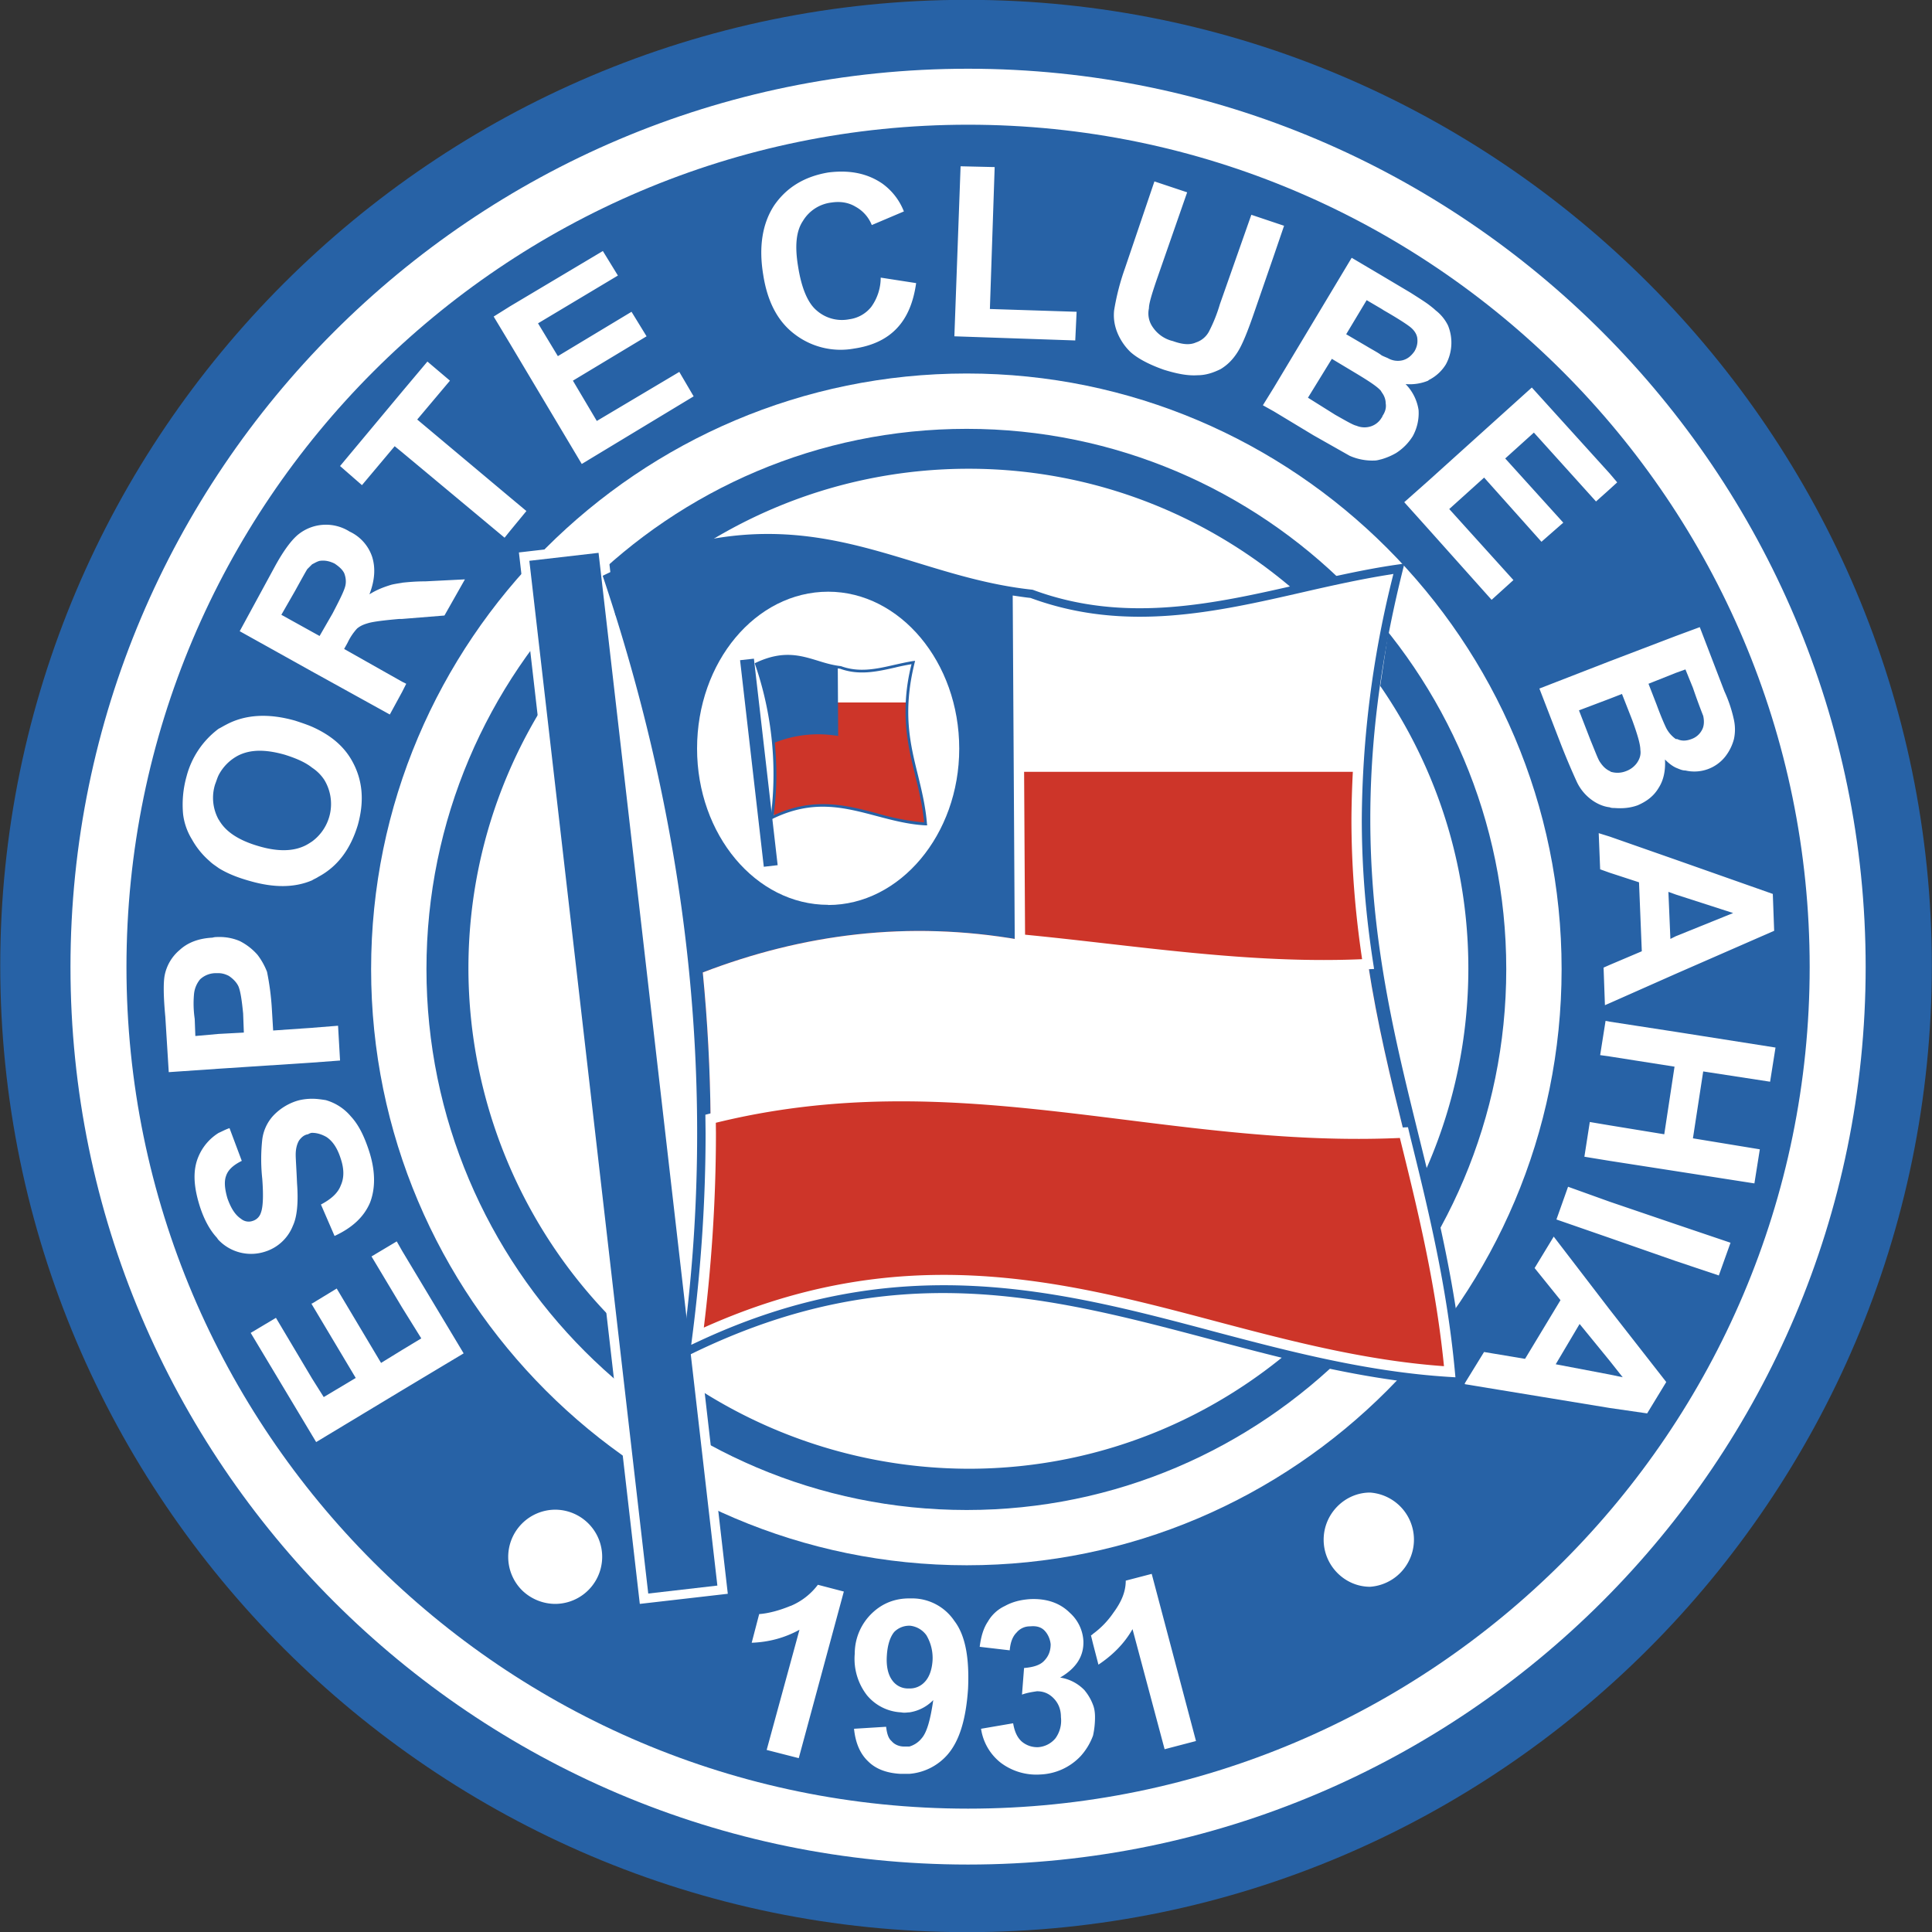 <svg fill="none" height="2426" width="2426" xmlns="http://www.w3.org/2000/svg"><rect width="100%" height="100%" fill="#333333" stroke="none"/><clipPath id="a"><path d="M0 0h2426v2426H0z"/></clipPath><g clip-path="url(#a)"><g clip-rule="evenodd" fill-rule="evenodd"><path d="M1213.9 2426.2c667.6 0 1211.9-545 1211.9-1213.6 0-667.7-544.3-1212.8-1212-1212.8C545.4-.2.3 544.8.3 1212.6c0 668.5 545.1 1213.6 1213.7 1213.6z" fill="#2762a6"/><g fill="#fff"><path d="M88.5 1214.3c0 621.5 505.6 1127 1127 1127 621.5 0 1127.2-505.5 1127.2-1127 0-622-505.6-1128-1127.1-1128-621.5 0-1127.1 506-1127.1 1128zm70.3 0c0-583.2 474-1057.7 1056.8-1057.7 582.7 0 1056.8 474.5 1056.8 1057.7 0 582.7-474.1 1056.8-1056.8 1056.8-582.8 0-1056.8-474.1-1056.8-1056.8z"/><path d="M1216.4 1844.3A629.2 629.2 0 0 1 588.2 1216c0-345.4 282-627.4 628.2-627.4 344.6 0 627.4 282 627.4 627.4 0 346.3-282.8 628.3-627.4 628.3z"/><path d="M466 1216.9c0 412.8 335.5 748.6 747.9 748.6 411.9 0 747-335.8 747-748.6 0-412.4-335.1-747.9-747-747.9C801.5 469 466 804.5 466 1217zm69.5 0c0-374.1 304.3-678.4 678.4-678.4 373.6 0 677.5 304.3 677.5 678.4 0 374.5-304 679.2-677.5 679.2-374.1 0-678.4-304.7-678.4-679.2z"/></g><path d="M767.3 727.5c238.3-112.3 353.1 2.5 527.1 21.4 160.3 59.1 312-9.5 457.7-30.9-114.8 465.4 49.7 676.3 78 1014-322.3-15.5-582-226.3-964.2-40.3 43.7-322.3 6.8-648-98.6-964.2z" fill="#cd3529"/><path d="M1274.7 742v227.2H1717l37.7-252c-186 43.7-335.1 72-480 24.8zm948 616.3l6.8-42.9-125.1-19.7-83.1-12.8-5.2-1-6.8 43 12 1.7 81.4 12.8-12.9 84.9-68.5-11.2-25-4.2-6.8 43.6 31.8 5.2 83 12.9 98.7 15.4 6.8-42.8-84-13.8 12.9-84zM2021.3 1509l-52.3-18.8-14.6 41.1 66.9 23.2 83 29 54 18.1 14.7-41.1-68.6-23.2zm0-458.5l-13.8-4.3 1.8 45.4 12 4.3 36.8 12 3.5 86.6-40.3 17.1-7.7 3.4 1.7 47.2 6-2.6 83-36.8 123.5-54-1.7-46.3-121.7-42.9zm155 96l-72 29.1-6.8 3.4-2.5-59.1 9.4 3.4zM1951 1552.8l-24 39.5 32.5 40.3-44.5 73.7-51.5-8.6-24.8 40.3 182.6 30 47 6.8 24-39.4-71-90.9zm86.6 176.6l-16.3-3.4-67.8-12.9 30-50.6 37.8 46.3zm-137.2-1001l-80.6-89.2 43.8-39.5 72 80.6 27.4-24-72.9-80.6 36-32.5 78 86.5 17.2-15.4 9.4-8.6-9.4-11.1-97.8-108L1793.3 604l-30 26.6 30 33.4 79.7 89.2zm32.6 136.2l26.5 68.6a895 895 0 0 0 20.6 48.8 59 59 0 0 0 19.7 23.2c6 4.2 13.8 7.7 21.5 8.5 1.7.9 4.2.9 6 .9 10.3.8 19.7 0 29.1-3.4 12-5.2 20.6-12 26.6-22.3 6-9.4 8.5-21.5 7.7-35.2 4.3 4.3 8.5 7.8 13.7 10.3 4.3 1.7 7.7 3.5 12 3.5a49.5 49.5 0 0 0 49.7-17.1 60.5 60.5 0 0 0 11.2-22.4c1.7-7.9 1.7-16 0-24a172 172 0 0 0-12-36l-30.9-80.5-30 11.1-83.1 31.7zm171.4-19.7l12-4.3 9.4 23.1a821.7 821.7 0 0 0 12.9 35.2c1.7 7.7.8 13.7-1.7 18A23.6 23.6 0 0 1 2124 928c-6.8 2.6-12.8 2.6-18 0h-1.7a38.7 38.7 0 0 1-12-13.7c-1.7-3.5-6-12.9-12-29.2l-10.3-26.5zm-67.7 26.5l12.8 32.6c6.9 18.9 10.3 30.9 10.3 37.7.9 6-.8 11.2-4.3 16.3a29 29 0 0 1-13.7 10.3 28.8 28.8 0 0 1-18.8.9c-.9 0-.9-1-1.7-1-5.2-2.5-8.6-6-12-11-2.6-3.5-6-13-12-27.5l-14.6-37.7 38.6-14.6zm-263.1-323a60 60 0 0 0 7.7-33.5 59.1 59.1 0 0 0-16.3-32.6c9.6.8 19.3-.6 28.3-4.3l.8-.8a52.7 52.7 0 0 0 21.5-19.7 57 57 0 0 0 2.6-48.9 54 54 0 0 0-15.5-18.9c-2.6-2.5-6-5.1-9.4-7.7-6-4.3-12.9-8.6-22.3-14.6l-36-21.4-37.7-22.3-97.7 162.9-13.8 22.3 13.8 7.7 49.7 30 45.4 25.7a70.3 70.3 0 0 0 30.9 6c3.4 0 6-.9 9.4-1.7a82.1 82.1 0 0 0 18-7.7 66.8 66.8 0 0 0 20.6-20.6zm-37.8-25.8c0 .9 0 .9-.8 1.7-3 5.3-8 9.3-13.7 11.1a26 26 0 0 1-18-.8c-4.3-.9-12.9-6-26.6-13.7l-34.3-21.5 30-48.8 30 18c17.1 10.3 27.4 17.1 31.7 22.3 0 .8.9.8.9 1.7 3.4 4.3 5 9.4 5 13.7 1 6-.7 11.2-4.2 16.3zm6.9-72.9c-1.7-.8-4.3-1.7-7.7-3.4-4.3-3.4-11.1-6.8-19.7-12l-24.9-14.6 25.7-42.8L1735 388l2.6 1.7c18 10.3 28.3 17.2 31.7 19.8 6 4.3 9.4 9.4 10.3 14.5.8 6 0 11.2-3.5 17.2-4.3 6-8.6 9.4-14.5 11.1a25 25 0 0 1-18.9-2.6zm-130.3-166.2l-12.8-4.3-28.3-9.5-39.5 112.3a193.3 193.3 0 0 1-13.7 34.3 28.6 28.6 0 0 1-16.3 13.7c-7.7 3.5-17 2.6-29-1.7a42 42 0 0 1-25-17.1 29.8 29.8 0 0 1-5.1-24c0-6 3.4-17.2 9.5-35.2l38.5-110.5-41.1-13.7-36.9 108.8a302 302 0 0 0-13.7 53.1c-.9 8.6 0 17.2 3.5 26.6a71 71 0 0 0 17 25.7c8.6 7.7 22.4 15.4 42 22.3 16.4 5.1 30 7.7 42 6.9 11.2 0 20.6-3.5 29.2-7.7 8.6-5.2 15.4-12 21.4-21.5 6-9.4 12.9-26.5 21.4-51.4l24-69.4zm-863 245.1l-30-50.6 92.5-55.7-18.9-30.8-92.5 55.7-24.9-41.2 100.3-60-18.9-30.8-116.5 69.4-20.6 12.9 20.6 34.2 90 150.9L871 497.7 853 467zm344.5-143.1a42.3 42.3 0 0 1-27.5 15.4 48 48 0 0 1-41.1-11.2c-11.1-9.4-18.9-28.2-23.1-54.8-4.3-25.7-2.6-44.6 6-57.4a48.4 48.4 0 0 1 36-23.2c11.1-1.7 21.4 0 30 5.2a45.4 45.4 0 0 1 20.5 23.1l40.3-17.1a77.8 77.8 0 0 0-27.4-35.2c-18.9-12.8-41.2-17.1-67.7-13.7-30 5.1-52.3 18.9-67.7 41.2-14.6 22.2-19.8 51.4-13.8 87.4 5.2 33.4 18 58.3 39.5 74.5a94.8 94.8 0 0 0 74.5 18c23.2-3.4 41.2-12 54-25.7 12.9-13.7 20.6-32.5 24-56.5l-44.5-6.9a62.7 62.7 0 0 1-12 36.9zM1249 209.8l-42.8-1-7.8 213.5 151.8 5.2 1.7-36L1243 388zm-725.1 317L565 478l-28.3-24-31.7 37.7-78 93.5 27.5 24 41.1-48.9 9.4 7.7 128.6 107.2 6.9-8.6 20.5-24.9-20.5-17.1zm-18.9 205c-5.1.8-10.2 1.6-13.7 2.5-8.5 2.6-18 6-27.4 12 6.9-18 7.7-33.4 3.4-47.1a53.7 53.7 0 0 0-28.3-31.7 55.5 55.5 0 0 0-64.2 3.4c-8.6 6.9-18.9 20.6-30 41.1L301 792.6l90.8 50.6 97.7 54 15.4-28.3 5.2-10.3-5.2-2.6-72.8-41.1 4.3-7.7a72 72 0 0 1 12-18c4.3-3.5 8.5-5.2 14.5-6.9 6-1.7 18.9-3.4 38.6-5.1h3.4l53.2-4.3 25.7-45.4-49.7 2.5c-12 0-21.4.9-29.2 1.7zm-71.1 2.5c-.9 6-6.9 18-16.3 36l-16.3 28.3-9.4-5.2-38.6-21.4 17.2-30c8.5-15.4 13.7-24.8 15.4-27.4l6-6c3.4-1.7 6-3.4 9.4-4.3 6-.9 12 0 18.9 3.4 5.1 3.5 9.4 6.9 12 12 1.7 4.3 2.6 9.5 1.7 14.6zm64.3 824.5l-31.7 18.9L505 1642l24 38.6-24 14.5-26.5 16.3-55.7-93.4-30.9 18.8h-.9l.9 1.7 54.8 91.8-40.2 24-14.6-23.2-45.4-76.3-31.7 18.9 77.1 128.6 5.1 8.5 108-65.1 77.2-46.3-77.2-128.6zm-106.3-224.5l35.1-2.6-2.5-43.7-32.6 2.6-48.9 3.4-1.7-28.3a328.8 328.8 0 0 0-6-45.4c-3-7.7-7-14.9-12-21.4a74.1 74.1 0 0 0-22.2-17.2 63.9 63.9 0 0 0-26.6-5.1c-2.6 0-5.2 0-7.7.8-17.2.9-30.9 6-41.2 15.5a55.6 55.6 0 0 0-18.8 31.7c-1.7 8.6-1.7 25.7.8 52.3l4.3 69.4 62.6-4.3zm-146.6-33.4l-.8-21.5a131 131 0 0 1-.9-30.9 34 34 0 0 1 7.7-18.8 29 29 0 0 1 18.9-7.7h4.3c5.1 0 9.4 1.7 12.8 3.4 5.2 3.5 9.5 7.8 12 12.9 2.6 6 4.3 17.1 6 34.3l.9 24-31.7 1.7zm87.5 270.8a55.2 55.2 0 0 0 35-32.6c5.2-11.1 7-29.1 5.2-53.1-.8-18.9-1.7-30.9-1.7-36 0-7.7 1.7-13.7 4.3-18 2.6-3.5 6-6.9 11.1-7.7 1.7-.9 3.5-1.8 5.2-1.8 6 0 12 1.8 18 5.2 7.7 5.1 13.7 13.7 18 27.4 4.3 12.9 4.3 24 0 33.4-3.5 9.5-12 17.2-24.9 24l17.1 39.5c22.3-10.3 37-24 44.6-42 6.9-18 6.9-40.3-1.7-66-6-18-12.8-31.7-22.3-42a64 64 0 0 0-31.7-20.6c-6-.9-11.1-1.7-17.1-1.7-6 0-12.9.8-18.9 2.6a69.6 69.6 0 0 0-30 18.8 54 54 0 0 0-13.7 30 227.4 227.4 0 0 0 0 48.9c1.7 22.3.9 36-1.7 42.8a15.4 15.4 0 0 1-10.3 10.3 15 15 0 0 1-14.6-2.6c-7.7-5.1-12.8-13.7-17.1-25.7-3.5-12-4.3-21.4-1.7-28.3 2.5-7.7 9.4-13.7 19.7-18.8l-15.4-41.1c-5.2 1.7-9.5 4.2-13.7 6-11.1 6.9-19.8 17-25 29-7.6 17.2-6.8 37.8 1.8 64.4 5.1 15.4 12 28.3 20.6 37.7.8.8 1.7 2.6 2.6 3.4a56.5 56.5 0 0 0 58.3 14.6zM241 1054a101 101 0 0 0 22.3 27.4c3.5 3.5 7.8 6 11.2 8.6 11.1 6.9 24 12 39.4 16.3 30 8.6 55.7 8.6 78-.9 2.6-1.7 5.1-2.5 7.7-4.3 24-12.8 40.3-34.2 49.7-65.1 8.6-30.8 6-57.4-7.7-81.4-10.3-18-26.6-31.7-49.7-42-6-2.6-13.7-5.2-21.4-7.7-33.5-9.5-62.6-7.8-86.6 5.1-3.4 1.7-6 3.4-9.4 5.1a108.9 108.9 0 0 0-40.3 60 131 131 0 0 0-4.3 47.2A78.4 78.4 0 0 0 241 1054zm29.2-69.4c1.7-4.3 2.6-7.7 4.3-11.2a58 58 0 0 1 24.8-24.8c15.5-7.7 34.3-7.7 58.3-.9 13.7 4.3 25.8 9.4 34.3 16.3a52.8 52.8 0 0 1 15.4 15.4 58.4 58.4 0 0 1-15.4 77.2c-2.6 1.7-5.1 3.4-8.5 5.1-15.5 7.7-35.2 7.7-58.3.9-24-6.9-40.3-17.2-48.9-30.9-.8-.9-.8-1.7-1.7-2.6a56.6 56.6 0 0 1-4.3-44.5zm1176 991.7l-32.6 8.5c0 14.6-6 27.4-15.5 40.3a109 109 0 0 1-25.7 26.6c-.8.8-1.7 1.7-2.5 1.7l2.5 10.3 6.9 26.6c18-12 32.6-26.6 42.8-44.6l40.3 150.8 39.4-10.3zm-84 146.5a53.8 53.8 0 0 0-31-16.3c20.7-12 30-27.4 29.2-46.2a51.2 51.2 0 0 0-17.1-35.2c-12.9-12.8-30-18-49.7-17.1-12 .8-22.3 3.4-31.7 8.6a47.9 47.9 0 0 0-21.4 19.6c-5.2 7.7-8.6 18-10.3 31.7l37.7 4.4c.8-9.5 3.4-17.2 8.6-22.3a21.6 21.6 0 0 1 17-7.8c7.8-.8 13.8.9 18 5.2s7 10.3 7.8 17.1c0 8.6-2.6 15.4-8.6 21.4-5.1 5.2-13.7 7.7-24.8 8.6l-2.6 33.4c6.9-2.5 13.7-3.4 18.8-4.2 7.8 0 14.6 2.5 20.6 8.5 6 6 9.5 13.7 9.5 24a37.7 37.7 0 0 1-6.9 26.6 31 31 0 0 1-21.4 11.1 30 30 0 0 1-20.6-6.8c-6-5.2-9.4-12.9-11.1-23.2l-40.3 6.9a66.5 66.5 0 0 0 24.9 42.8 74.3 74.3 0 0 0 49.7 14.6 73.5 73.5 0 0 0 50.5-23.1 79 79 0 0 0 15.5-25.7c1.7-7.6 2.5-15.4 2.5-23.2 0-6-.8-11.1-2.5-15.4a62.3 62.3 0 0 0-10.4-18zm-216-115.7h-4.3c-18 0-33.5 6-46.3 18a70.2 70.2 0 0 0-22.3 51.4 74.7 74.7 0 0 0 15.4 52.3 59.5 59.5 0 0 0 42.9 21.4c4.3.9 7.7 0 10.3 0 11.4-1.7 21.9-7.1 30-15.4-3.5 24-7.8 40.3-14.6 48a30.8 30.8 0 0 1-15.4 10.3h-6.9c-6 0-12-2.6-15.4-6.8-4.3-3.5-6-10.3-6.9-18l-40.3 2.5c1.8 18 7.8 31.7 18 41.2 9.5 9.4 23.2 14.5 40.3 15.4h11.2a71 71 0 0 0 47.1-23.2c15.4-17.1 24-44.5 26.6-84 1.7-38.6-3.4-66.8-17.2-84.8a63.9 63.9 0 0 0-52.2-28.3zm14.5 105.4a25.2 25.2 0 0 1-18.8 7.7h-1.7a24 24 0 0 1-19.8-10.2c-5.1-6.9-7.7-17.2-6.8-30.9.8-13.7 4.3-24 9.4-30a26.5 26.5 0 0 1 18.9-7.7h.8a29 29 0 0 1 20.6 12 56 56 0 0 1 7.7 31.7c-.8 12-4.3 21.4-10.3 27.4zm-168-96c-14.5 6-28.3 9.5-39.4 10.3l-9.4 36c21.4-.8 41.1-6 60-16.3l-41.2 150.9 40.3 10.3 56.6-209.2-32.6-8.5a82.6 82.6 0 0 1-34.3 26.6zm727.7-24a59.3 59.3 0 0 0 0-118.3c-31.7 0-58.3 26.6-58.3 59.2s26.6 59.1 58.3 59.1zM697 2014a59 59 0 0 0 0-118.3 59.3 59.3 0 0 0-41.8 100.9c11.1 11 26.2 17.3 41.8 17.4zm53.2-1331.7l-98.6 11.4L803.4 2014l110.5-12.7L762.1 681z" fill="#fff"/><path d="M1838.7 1731.3c-9.4-111.7-33.9-210.9-57.6-306.8-47.8-193.8-97.3-394-20.7-704.4l3.1-12.4-12.6 1.8c-38.4 5.7-77.9 14.7-116 23.5-108.9 24.9-221.4 50.7-337.5 7.8l-1-.3-1-.1c-51.6-5.6-98.9-20-144.5-34-107-32.7-217.7-66.6-387.3 13.3l-6.8 3.3 2.4 7.2c107.7 323.2 140.8 646.4 98.2 960.4l-2.2 15.8 14.4-7c253-123 447.1-71.6 652.5-17.1 98.4 26.1 200.2 53.1 307.6 58.3l9.8.4zm-312.2-65.6c-195.8-52-398.3-105.3-650.6 12a2006.3 2006.3 0 0 0 16.6-254.9l-.2-18c-.5-61-3.8-122.3-9.8-183.7 125.5-48.2 257.7-65.6 398.2-41l-2.5-424.7 14.3 1.9c120.5 44 235.2 17.8 346.3-7.6a1664 1664 0 0 1 102.2-21c-26.7 112.6-37.5 211.1-37.5 299.8 0 65.2 5.6 125.2 14.4 182 11.4 74.5 28.2 143.6 45 211.7l1.6 6.4c22.8 92.2 46 187.8 55.9 293.9-102-6.3-199.5-31.8-293.9-56.8z" fill="#2762a6"/><path d="M664.7 704.2L814 2001l86.8-10L751.6 694.2z" fill="#2762a6"/></g><path d="M1762.9 1422.2c-302.3 14.8-559-95.8-870.6-17.4l.2 18c0 85.6-5.8 170.5-16.6 255 252.3-117.4 454.8-64 650.6-12 94.4 25 192 50.4 293.9 56.7-9.9-106.2-33.1-201.7-56-294l-1.5-6.3zm-45-211.6c-8.8-57-14.4-117-14.4-182.1a1287 1287 0 0 1 37.5-299.8c-33.5 5.5-67 12.9-102.3 21-111 25.4-225.7 51.6-346.2 7.5-4.8-.5-9.5-1.2-14.3-1.9l2.5 424.3c141.3 13.4 289 38.5 437.2 31z" stroke="#fff" stroke-miterlimit="2.6" stroke-width="13"/><g clip-rule="evenodd" fill-rule="evenodd"><path d="M1763 1422.2c-16.9-68.1-33.7-137.2-45.1-211.6-148.1 7.5-437.2-30.5-437.2-30.5-140.5-24.6-272.7-7.2-398.2 41 6 61.4 9.2 122.7 9.8 183.8 311.5-78.5 568.4 32 870.6 17.3zm-723.1-286c-90.9 0-164.6-88.2-164.6-196.2C875.3 831.2 949 743 1040 743c90 0 164.5 88.3 164.5 197.1 0 108-74.5 196.3-164.5 196.3z" fill="#fff"/><path d="M949.8 833.7c47.7-22.4 70.6.5 105.4 4.3 32.1 11.8 62.4-1.9 91.6-6.2-23 93.1 10 135.3 15.6 202.8-64.5-3-116.4-45.2-192.9-8a426 426 0 0 0-19.7-192.9z" fill="#cd3529"/><path d="M1051.3 836.6v45.5h88.4l7.6-50.4c-37.2 8.7-67 14.4-96 5zm-104.9-11.9l-19.7 2.3 30.3 264 22.1-2.5-30.3-264z" fill="#fff"/><path d="M1164 1034.5c-1.8-22.3-6.7-42.2-11.4-61.4-9.6-38.7-19.5-78.8-4.1-140.9l.6-2.4-2.6.3c-7.6 1.2-15.5 3-23.2 4.7-21.8 5-44.3 10.2-67.5 1.6h-.4c-10.3-1.2-19.7-4-28.9-6.9-21.4-6.5-43.5-13.3-77.4 2.7l-1.4.6.5 1.5a423.6 423.6 0 0 1 19.6 192l-.4 3.2 2.9-1.4c50.6-24.6 89.4-14.3 130.5-3.4 19.7 5.2 40 10.6 61.5 11.7h2zm-62.3-13.1c-39.2-10.4-79.7-21-130.2 2.4 2.2-16.9 3.4-33.9 3.4-51v-3.6c-.2-12.3-.8-24.5-2-36.7a147.3 147.3 0 0 1 79.6-8.3l-.5-84.9 2.9.4c24 8.8 47 3.5 69.2-1.5 6.8-1.7 13.6-3 20.5-4.2a237.3 237.3 0 0 0-4.6 96.4c2.2 14.8 5.6 28.6 9 42.3l.2 1.2c4.6 18.5 9.2 37.6 11.2 58.8a299.2 299.2 0 0 1-58.7-11.3z" fill="#2762a6"/><path d="M929.3 829l29.8 259.4 17.4-2-29.8-259.3z" fill="#2762a6"/></g></g></svg>